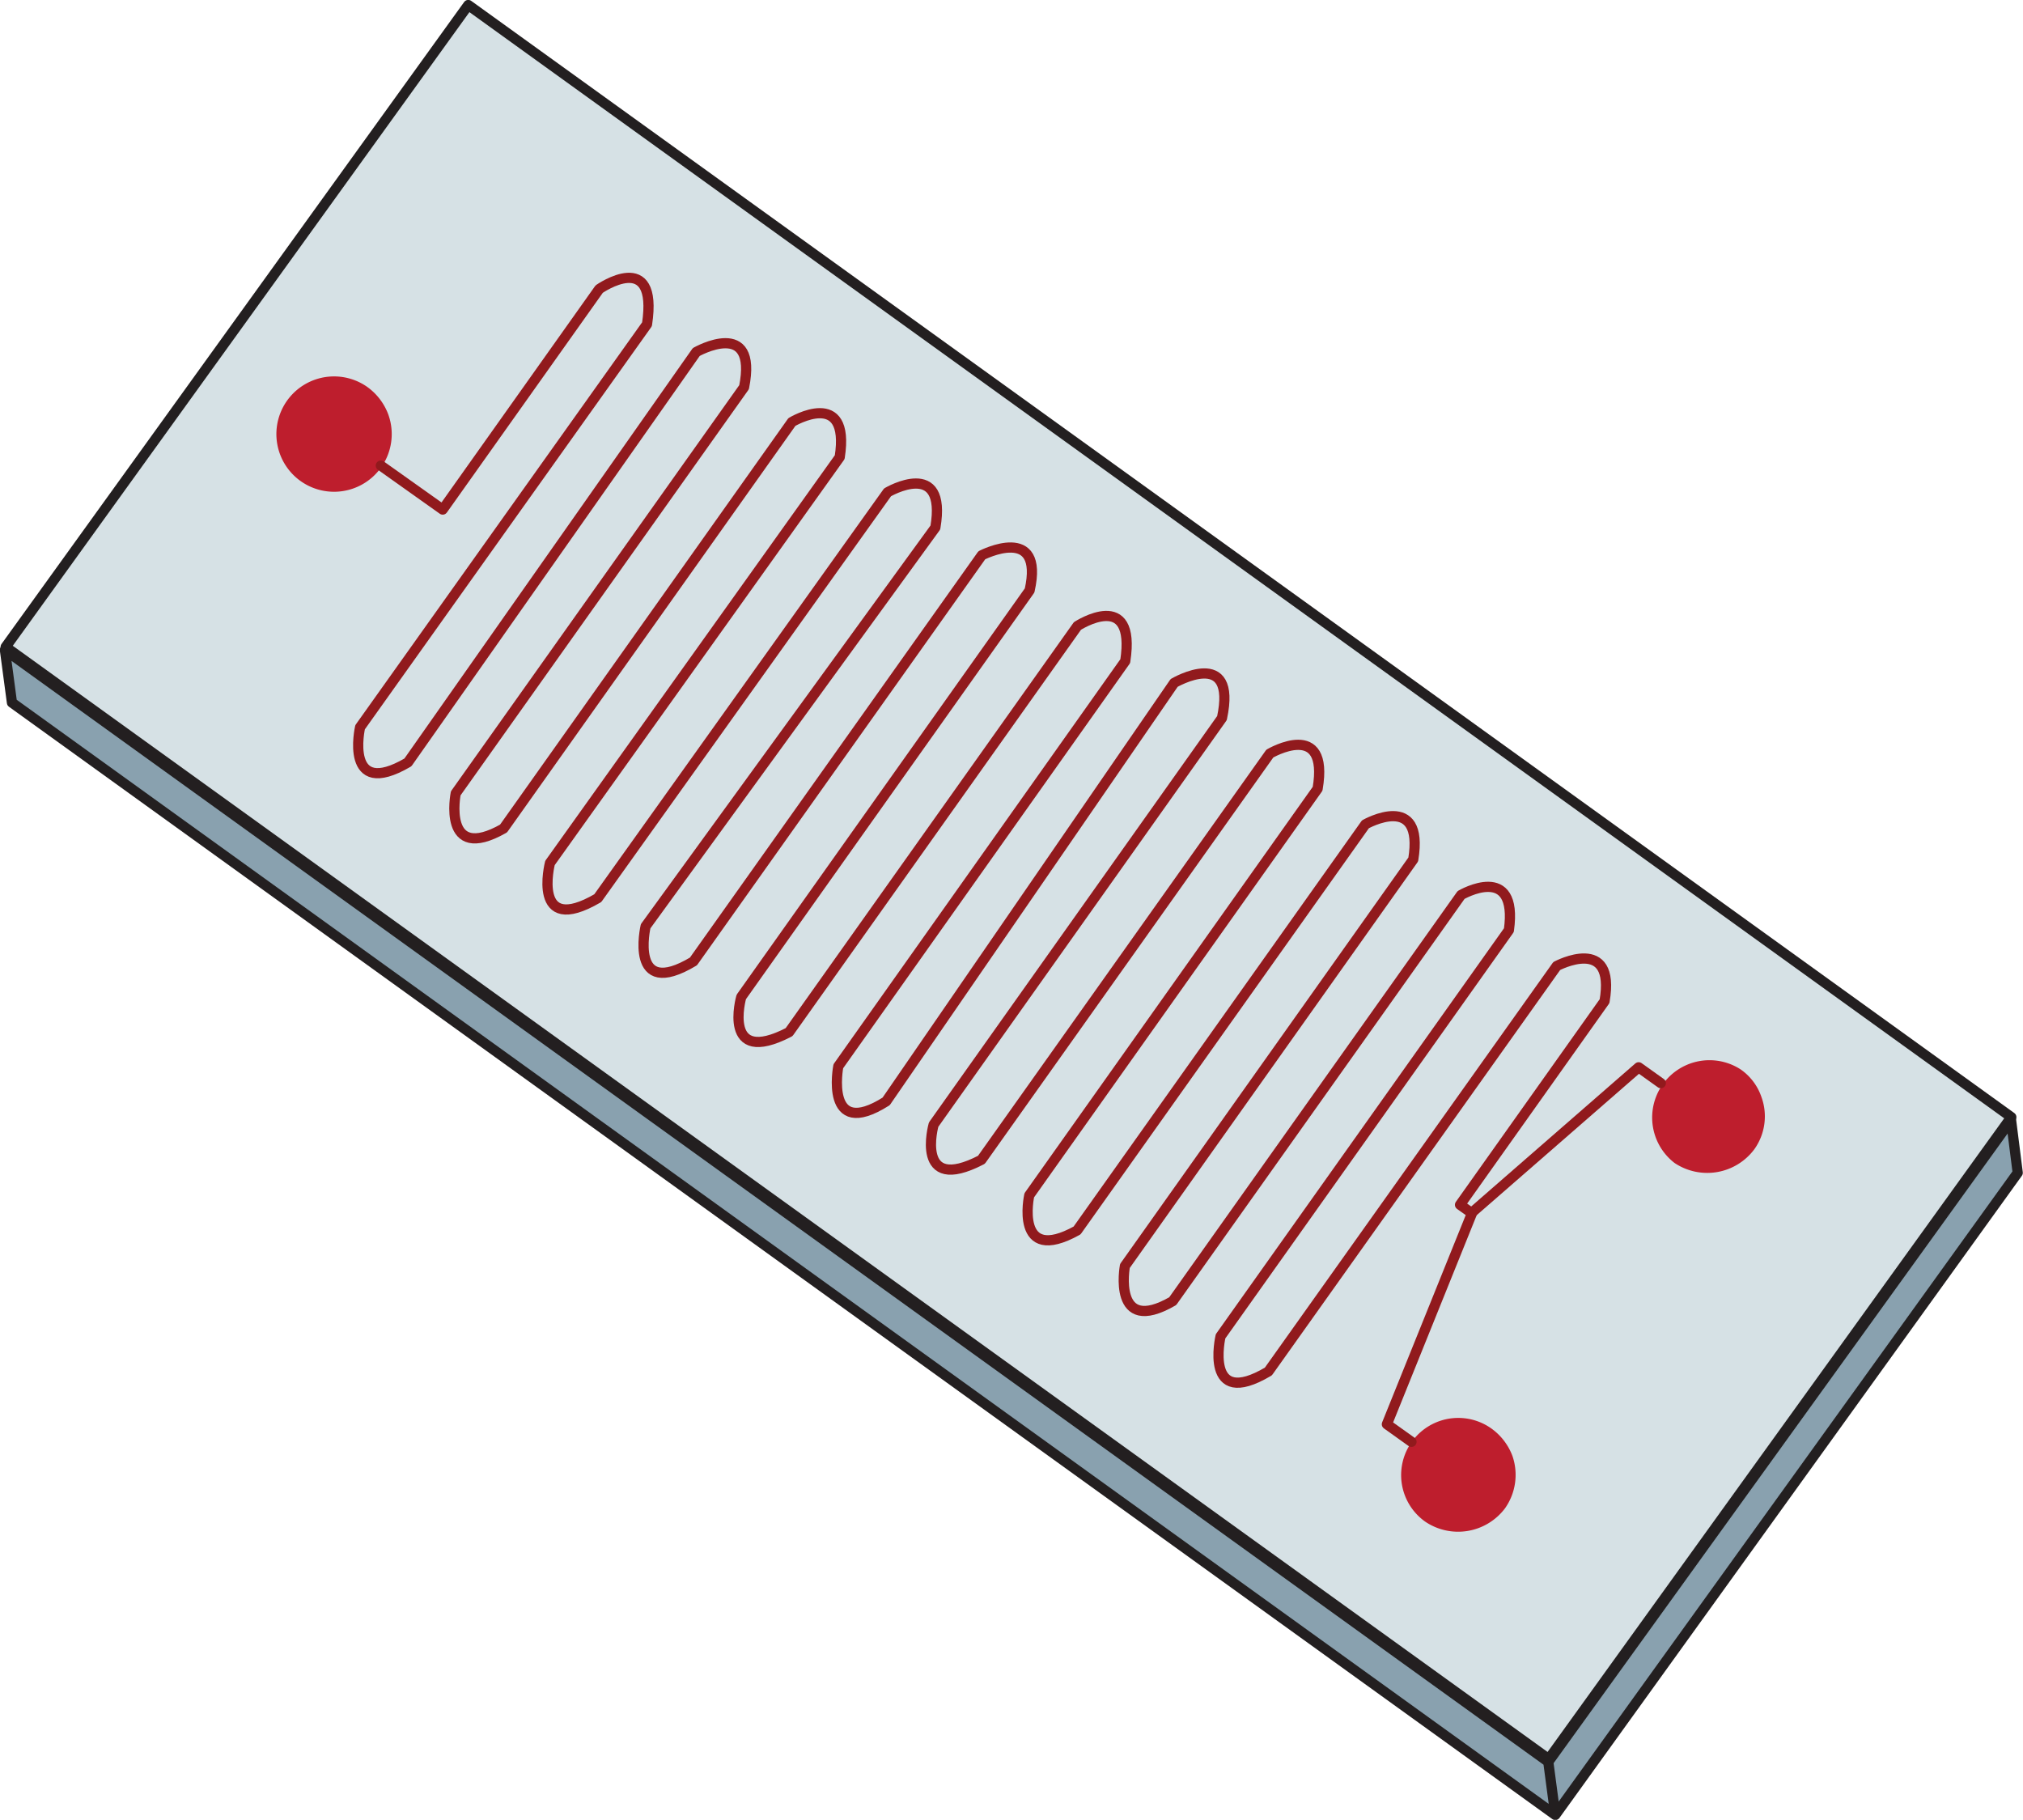 <svg xmlns="http://www.w3.org/2000/svg" viewBox="0 0 57.53 51.75"><defs><style>.cls-1{fill:#89a1af;}.cls-1,.cls-2{stroke:#231f20;}.cls-1,.cls-2,.cls-4{stroke-linecap:round;stroke-linejoin:round;stroke-width:0.29px;}.cls-2{fill:#d6e1e5;}.cls-3{fill:#be1e2d;}.cls-4{fill:none;stroke:#911a1d;}</style></defs><g id="Layer_2" data-name="Layer 2"><g id="Abbildung_4" data-name="Abbildung 4"><g id="Box_1" data-name="Box 1"><g id="Microfluids"><polyline class="cls-1" points="44.23 51.61 57.38 33.35 57.19 31.85 44.03 50.1 44.23 51.61 0.34 19.98 0.14 18.48 44.03 50.1"/><rect class="cls-2" x="1.63" y="13.83" width="54.09" height="22.5" transform="translate(20.08 -12.03) rotate(35.78)"/><path class="cls-3" d="M10.44,11a1.69,1.69,0,0,1,.6.78,1.64,1.64,0,1,1-.6-.78Z"/><path class="cls-3" d="M42.41,40.62a1.69,1.69,0,0,1,.6.78,1.65,1.65,0,0,1-.21,1.49,1.67,1.67,0,0,1-2.27.38,1.62,1.62,0,1,1,1.88-2.65Z"/><path class="cls-3" d="M49.5,30.41a1.57,1.57,0,0,1,.59.78,1.61,1.61,0,0,1-.2,1.49,1.67,1.67,0,0,1-2.27.39,1.63,1.63,0,0,1,1.88-2.66Z"/><path class="cls-4" d="M40.14,41l-.7-.5,2.42-6-.34-.24,4.11-5.79c.33-1.9-1.36-1-1.36-1L36.07,39c-1.85,1.1-1.36-1-1.36-1l8.2-11.55c.27-1.95-1.36-1-1.36-1l-8.2,11.55c-1.73,1-1.36-1-1.36-1l8.2-11.56c.32-1.95-1.36-1-1.36-1l-8.2,11.55c-1.8,1-1.36-1-1.36-1l8.2-11.56c.34-2-1.36-1-1.36-1l-8.2,11.55c-1.92,1-1.36-1-1.36-1l8.2-11.56c.44-2.05-1.36-1-1.36-1L25.2,31.32c-1.77,1.12-1.36-1-1.36-1L32,18.8c.32-2.09-1.36-1-1.36-1l-8.2,11.55c-1.93,1-1.36-1-1.36-1l8.2-11.56c.43-1.92-1.36-1-1.36-1l-8.2,11.55c-1.85,1.11-1.36-1-1.36-1L26.6,15c.34-2-1.36-1-1.36-1L17,25.54c-1.9,1.11-1.36-1-1.36-1L23.88,13c.31-2-1.36-1-1.36-1l-8.2,11.56c-1.76,1-1.36-1-1.36-1l8.2-11.55c.4-2-1.36-1-1.36-1L11.6,21.68c-1.83,1.07-1.36-1-1.36-1L18.4,9.22c.33-2.18-1.36-1-1.36-1l-4.45,6.27-1.76-1.25"/><polyline class="cls-4" points="41.86 34.48 46.6 30.35 47.23 30.8"/></g></g></g></g></svg>